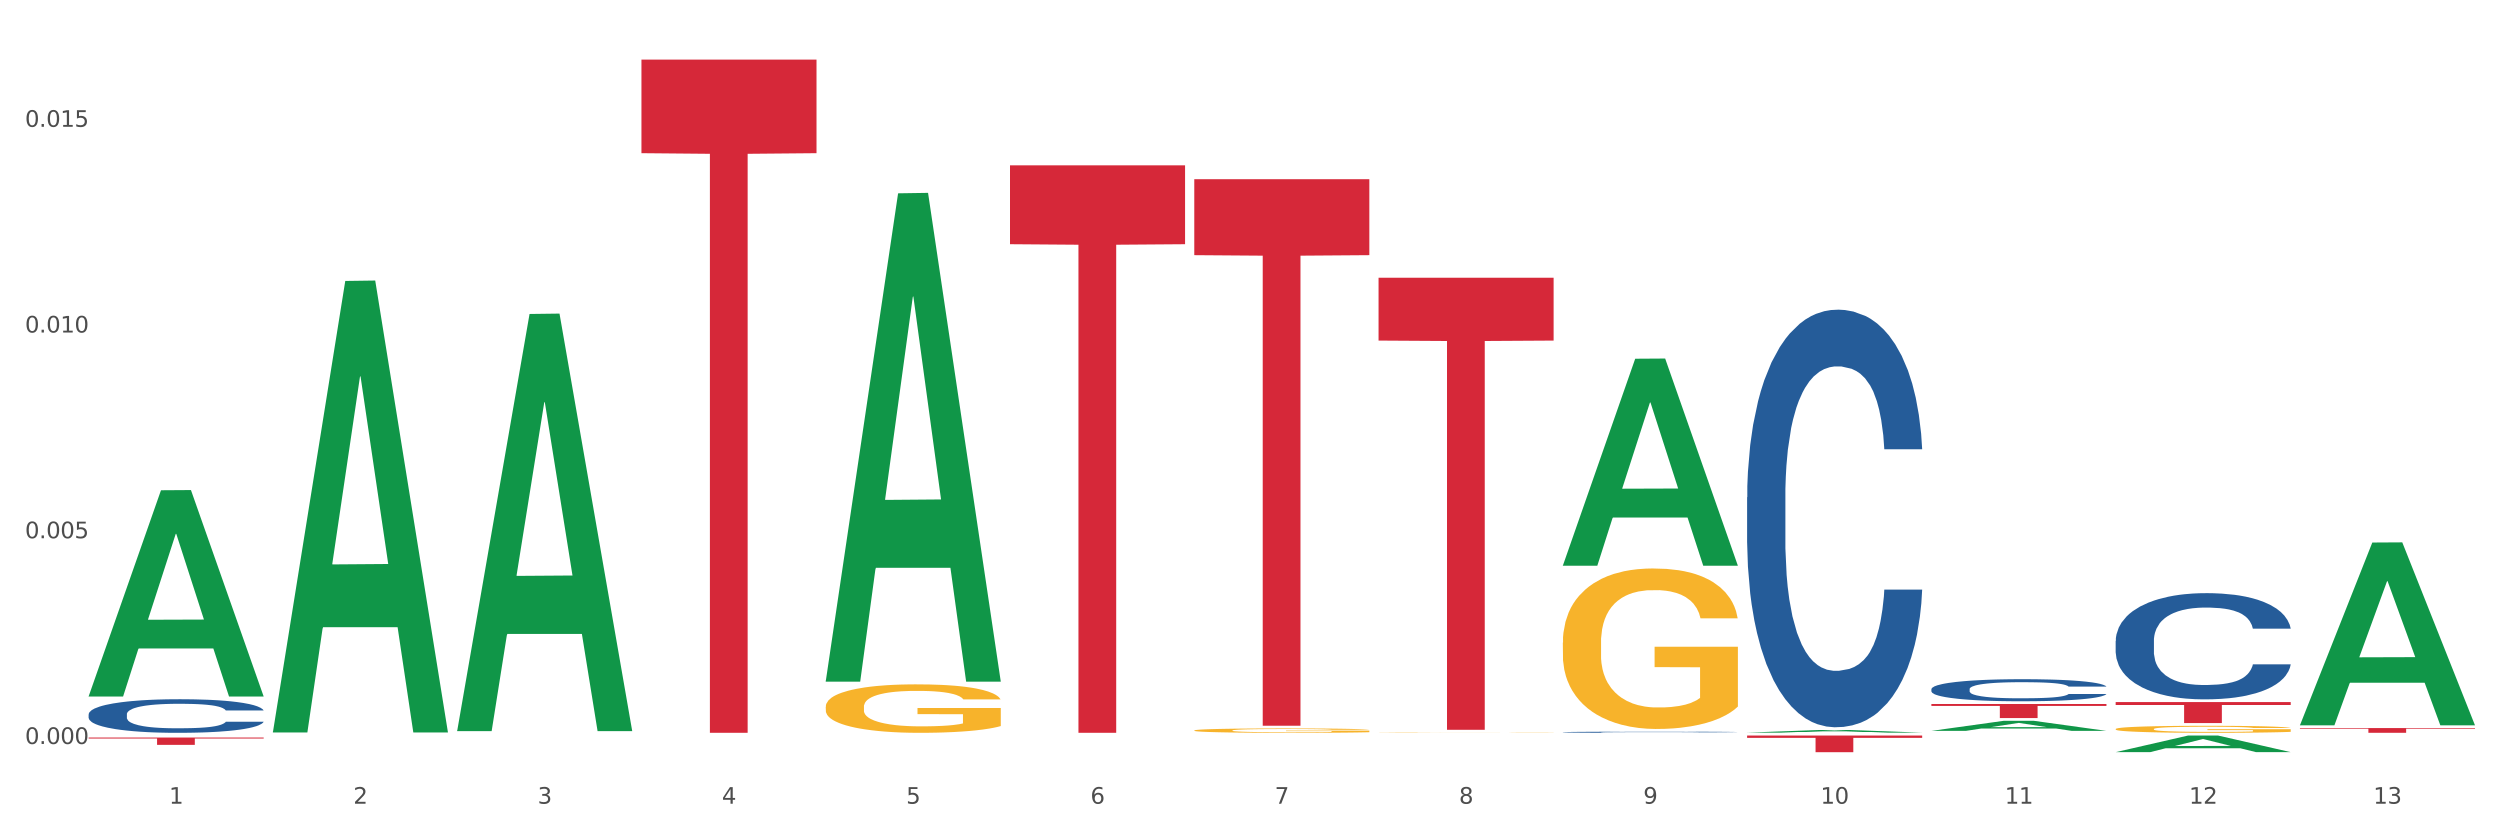 <?xml version="1.0" encoding="utf-8" standalone="no"?>
<!DOCTYPE svg PUBLIC "-//W3C//DTD SVG 1.1//EN"
  "http://www.w3.org/Graphics/SVG/1.1/DTD/svg11.dtd">
<svg xmlns:xlink="http://www.w3.org/1999/xlink" width="1080pt" height="360pt" viewBox="0 0 1080 360" xmlns="http://www.w3.org/2000/svg" version="1.1">
 <rect x="0" y="0" width="1080" height="360" fill="#333333" stroke="none"/>
 <defs>
  <style type="text/css">*{stroke-linejoin: round; stroke-linecap: butt}</style>
 </defs>
 <g id="figure_1">
  <g id="patch_1">
   <path d="M 0 360 
L 1080 360 
L 1080 0 
L 0 0 
z
" style="fill: #ffffff; stroke: #ffffff; stroke-linejoin: miter"/>
  </g>
  <g id="axes_1">
   <g id="matplotlib.axis_1">
    <g id="xtick_1">
     <g id="text_1">
      <!-- 1 -->
      <g style="fill: #4d4d4d" transform="translate(73.043 347.204) scale(0.096 -0.096)">
       <defs>
        <path id="DejaVuSans-31" d="M 794 531 
L 1825 531 
L 1825 4091 
L 703 3866 
L 703 4441 
L 1819 4666 
L 2450 4666 
L 2450 531 
L 3481 531 
L 3481 0 
L 794 0 
L 794 531 
z
" transform="scale(0.016)"/>
       </defs>
       <use xlink:href="#DejaVuSans-31"/>
      </g>
     </g>
    </g>
    <g id="xtick_2">
     <g id="text_2">
      <!-- 2 -->
      <g style="fill: #4d4d4d" transform="translate(152.65 347.204) scale(0.096 -0.096)">
       <defs>
        <path id="DejaVuSans-32" d="M 1228 531 
L 3431 531 
L 3431 0 
L 469 0 
L 469 531 
Q 828 903 1448 1529 
Q 2069 2156 2228 2338 
Q 2531 2678 2651 2914 
Q 2772 3150 2772 3378 
Q 2772 3750 2511 3984 
Q 2250 4219 1831 4219 
Q 1534 4219 1204 4116 
Q 875 4013 500 3803 
L 500 4441 
Q 881 4594 1212 4672 
Q 1544 4750 1819 4750 
Q 2544 4750 2975 4387 
Q 3406 4025 3406 3419 
Q 3406 3131 3298 2873 
Q 3191 2616 2906 2266 
Q 2828 2175 2409 1742 
Q 1991 1309 1228 531 
z
" transform="scale(0.016)"/>
       </defs>
       <use xlink:href="#DejaVuSans-32"/>
      </g>
     </g>
    </g>
    <g id="xtick_3">
     <g id="text_3">
      <!-- 3 -->
      <g style="fill: #4d4d4d" transform="translate(232.258 347.204) scale(0.096 -0.096)">
       <defs>
        <path id="DejaVuSans-33" d="M 2597 2516 
Q 3050 2419 3304 2112 
Q 3559 1806 3559 1356 
Q 3559 666 3084 287 
Q 2609 -91 1734 -91 
Q 1441 -91 1130 -33 
Q 819 25 488 141 
L 488 750 
Q 750 597 1062 519 
Q 1375 441 1716 441 
Q 2309 441 2620 675 
Q 2931 909 2931 1356 
Q 2931 1769 2642 2001 
Q 2353 2234 1838 2234 
L 1294 2234 
L 1294 2753 
L 1863 2753 
Q 2328 2753 2575 2939 
Q 2822 3125 2822 3475 
Q 2822 3834 2567 4026 
Q 2313 4219 1838 4219 
Q 1578 4219 1281 4162 
Q 984 4106 628 3988 
L 628 4550 
Q 988 4650 1302 4700 
Q 1616 4750 1894 4750 
Q 2613 4750 3031 4423 
Q 3450 4097 3450 3541 
Q 3450 3153 3228 2886 
Q 3006 2619 2597 2516 
z
" transform="scale(0.016)"/>
       </defs>
       <use xlink:href="#DejaVuSans-33"/>
      </g>
     </g>
    </g>
    <g id="xtick_4">
     <g id="text_4">
      <!-- 4 -->
      <g style="fill: #4d4d4d" transform="translate(311.865 347.204) scale(0.096 -0.096)">
       <defs>
        <path id="DejaVuSans-34" d="M 2419 4116 
L 825 1625 
L 2419 1625 
L 2419 4116 
z
M 2253 4666 
L 3047 4666 
L 3047 1625 
L 3713 1625 
L 3713 1100 
L 3047 1100 
L 3047 0 
L 2419 0 
L 2419 1100 
L 313 1100 
L 313 1709 
L 2253 4666 
z
" transform="scale(0.016)"/>
       </defs>
       <use xlink:href="#DejaVuSans-34"/>
      </g>
     </g>
    </g>
    <g id="xtick_5">
     <g id="text_5">
      <!-- 5 -->
      <g style="fill: #4d4d4d" transform="translate(391.473 347.204) scale(0.096 -0.096)">
       <defs>
        <path id="DejaVuSans-35" d="M 691 4666 
L 3169 4666 
L 3169 4134 
L 1269 4134 
L 1269 2991 
Q 1406 3038 1543 3061 
Q 1681 3084 1819 3084 
Q 2600 3084 3056 2656 
Q 3513 2228 3513 1497 
Q 3513 744 3044 326 
Q 2575 -91 1722 -91 
Q 1428 -91 1123 -41 
Q 819 9 494 109 
L 494 744 
Q 775 591 1075 516 
Q 1375 441 1709 441 
Q 2250 441 2565 725 
Q 2881 1009 2881 1497 
Q 2881 1984 2565 2268 
Q 2250 2553 1709 2553 
Q 1456 2553 1204 2497 
Q 953 2441 691 2322 
L 691 4666 
z
" transform="scale(0.016)"/>
       </defs>
       <use xlink:href="#DejaVuSans-35"/>
      </g>
     </g>
    </g>
    <g id="xtick_6">
     <g id="text_6">
      <!-- 6 -->
      <g style="fill: #4d4d4d" transform="translate(471.08 347.204) scale(0.096 -0.096)">
       <defs>
        <path id="DejaVuSans-36" d="M 2113 2584 
Q 1688 2584 1439 2293 
Q 1191 2003 1191 1497 
Q 1191 994 1439 701 
Q 1688 409 2113 409 
Q 2538 409 2786 701 
Q 3034 994 3034 1497 
Q 3034 2003 2786 2293 
Q 2538 2584 2113 2584 
z
M 3366 4563 
L 3366 3988 
Q 3128 4100 2886 4159 
Q 2644 4219 2406 4219 
Q 1781 4219 1451 3797 
Q 1122 3375 1075 2522 
Q 1259 2794 1537 2939 
Q 1816 3084 2150 3084 
Q 2853 3084 3261 2657 
Q 3669 2231 3669 1497 
Q 3669 778 3244 343 
Q 2819 -91 2113 -91 
Q 1303 -91 875 529 
Q 447 1150 447 2328 
Q 447 3434 972 4092 
Q 1497 4750 2381 4750 
Q 2619 4750 2861 4703 
Q 3103 4656 3366 4563 
z
" transform="scale(0.016)"/>
       </defs>
       <use xlink:href="#DejaVuSans-36"/>
      </g>
     </g>
    </g>
    <g id="xtick_7">
     <g id="text_7">
      <!-- 7 -->
      <g style="fill: #4d4d4d" transform="translate(550.688 347.204) scale(0.096 -0.096)">
       <defs>
        <path id="DejaVuSans-37" d="M 525 4666 
L 3525 4666 
L 3525 4397 
L 1831 0 
L 1172 0 
L 2766 4134 
L 525 4134 
L 525 4666 
z
" transform="scale(0.016)"/>
       </defs>
       <use xlink:href="#DejaVuSans-37"/>
      </g>
     </g>
    </g>
    <g id="xtick_8">
     <g id="text_8">
      <!-- 8 -->
      <g style="fill: #4d4d4d" transform="translate(630.295 347.204) scale(0.096 -0.096)">
       <defs>
        <path id="DejaVuSans-38" d="M 2034 2216 
Q 1584 2216 1326 1975 
Q 1069 1734 1069 1313 
Q 1069 891 1326 650 
Q 1584 409 2034 409 
Q 2484 409 2743 651 
Q 3003 894 3003 1313 
Q 3003 1734 2745 1975 
Q 2488 2216 2034 2216 
z
M 1403 2484 
Q 997 2584 770 2862 
Q 544 3141 544 3541 
Q 544 4100 942 4425 
Q 1341 4750 2034 4750 
Q 2731 4750 3128 4425 
Q 3525 4100 3525 3541 
Q 3525 3141 3298 2862 
Q 3072 2584 2669 2484 
Q 3125 2378 3379 2068 
Q 3634 1759 3634 1313 
Q 3634 634 3220 271 
Q 2806 -91 2034 -91 
Q 1263 -91 848 271 
Q 434 634 434 1313 
Q 434 1759 690 2068 
Q 947 2378 1403 2484 
z
M 1172 3481 
Q 1172 3119 1398 2916 
Q 1625 2713 2034 2713 
Q 2441 2713 2670 2916 
Q 2900 3119 2900 3481 
Q 2900 3844 2670 4047 
Q 2441 4250 2034 4250 
Q 1625 4250 1398 4047 
Q 1172 3844 1172 3481 
z
" transform="scale(0.016)"/>
       </defs>
       <use xlink:href="#DejaVuSans-38"/>
      </g>
     </g>
    </g>
    <g id="xtick_9">
     <g id="text_9">
      <!-- 9 -->
      <g style="fill: #4d4d4d" transform="translate(709.902 347.204) scale(0.096 -0.096)">
       <defs>
        <path id="DejaVuSans-39" d="M 703 97 
L 703 672 
Q 941 559 1184 500 
Q 1428 441 1663 441 
Q 2288 441 2617 861 
Q 2947 1281 2994 2138 
Q 2813 1869 2534 1725 
Q 2256 1581 1919 1581 
Q 1219 1581 811 2004 
Q 403 2428 403 3163 
Q 403 3881 828 4315 
Q 1253 4750 1959 4750 
Q 2769 4750 3195 4129 
Q 3622 3509 3622 2328 
Q 3622 1225 3098 567 
Q 2575 -91 1691 -91 
Q 1453 -91 1209 -44 
Q 966 3 703 97 
z
M 1959 2075 
Q 2384 2075 2632 2365 
Q 2881 2656 2881 3163 
Q 2881 3666 2632 3958 
Q 2384 4250 1959 4250 
Q 1534 4250 1286 3958 
Q 1038 3666 1038 3163 
Q 1038 2656 1286 2365 
Q 1534 2075 1959 2075 
z
" transform="scale(0.016)"/>
       </defs>
       <use xlink:href="#DejaVuSans-39"/>
      </g>
     </g>
    </g>
    <g id="xtick_10">
     <g id="text_10">
      <!-- 10 -->
      <g style="fill: #4d4d4d" transform="translate(786.456 347.204) scale(0.096 -0.096)">
       <defs>
        <path id="DejaVuSans-30" d="M 2034 4250 
Q 1547 4250 1301 3770 
Q 1056 3291 1056 2328 
Q 1056 1369 1301 889 
Q 1547 409 2034 409 
Q 2525 409 2770 889 
Q 3016 1369 3016 2328 
Q 3016 3291 2770 3770 
Q 2525 4250 2034 4250 
z
M 2034 4750 
Q 2819 4750 3233 4129 
Q 3647 3509 3647 2328 
Q 3647 1150 3233 529 
Q 2819 -91 2034 -91 
Q 1250 -91 836 529 
Q 422 1150 422 2328 
Q 422 3509 836 4129 
Q 1250 4750 2034 4750 
z
" transform="scale(0.016)"/>
       </defs>
       <use xlink:href="#DejaVuSans-31"/>
       <use xlink:href="#DejaVuSans-30" transform="translate(63.623 0)"/>
      </g>
     </g>
    </g>
    <g id="xtick_11">
     <g id="text_11">
      <!-- 11 -->
      <g style="fill: #4d4d4d" transform="translate(866.063 347.204) scale(0.096 -0.096)">
       <use xlink:href="#DejaVuSans-31"/>
       <use xlink:href="#DejaVuSans-31" transform="translate(63.623 0)"/>
      </g>
     </g>
    </g>
    <g id="xtick_12">
     <g id="text_12">
      <!-- 12 -->
      <g style="fill: #4d4d4d" transform="translate(945.671 347.204) scale(0.096 -0.096)">
       <use xlink:href="#DejaVuSans-31"/>
       <use xlink:href="#DejaVuSans-32" transform="translate(63.623 0)"/>
      </g>
     </g>
    </g>
    <g id="xtick_13">
     <g id="text_13">
      <!-- 13 -->
      <g style="fill: #4d4d4d" transform="translate(1025.278 347.204) scale(0.096 -0.096)">
       <use xlink:href="#DejaVuSans-31"/>
       <use xlink:href="#DejaVuSans-33" transform="translate(63.623 0)"/>
      </g>
     </g>
    </g>
    <g id="xtick_14"/>
    <g id="xtick_15"/>
    <g id="xtick_16"/>
    <g id="xtick_17"/>
    <g id="xtick_18"/>
    <g id="xtick_19"/>
    <g id="xtick_20"/>
    <g id="xtick_21"/>
    <g id="xtick_22"/>
    <g id="xtick_23"/>
    <g id="xtick_24"/>
    <g id="xtick_25"/>
   </g>
   <g id="matplotlib.axis_2">
    <g id="ytick_1">
     <g id="text_14">
      <!-- 0.000 -->
      <g style="fill: #4d4d4d" transform="translate(10.8 321.396) scale(0.096 -0.096)">
       <defs>
        <path id="DejaVuSans-2e" d="M 684 794 
L 1344 794 
L 1344 0 
L 684 0 
L 684 794 
z
" transform="scale(0.016)"/>
       </defs>
       <use xlink:href="#DejaVuSans-30"/>
       <use xlink:href="#DejaVuSans-2e" transform="translate(63.623 0)"/>
       <use xlink:href="#DejaVuSans-30" transform="translate(95.41 0)"/>
       <use xlink:href="#DejaVuSans-30" transform="translate(159.033 0)"/>
       <use xlink:href="#DejaVuSans-30" transform="translate(222.656 0)"/>
      </g>
     </g>
    </g>
    <g id="ytick_2">
     <g id="text_15">
      <!-- 0.005 -->
      <g style="fill: #4d4d4d" transform="translate(10.8 232.525) scale(0.096 -0.096)">
       <use xlink:href="#DejaVuSans-30"/>
       <use xlink:href="#DejaVuSans-2e" transform="translate(63.623 0)"/>
       <use xlink:href="#DejaVuSans-30" transform="translate(95.41 0)"/>
       <use xlink:href="#DejaVuSans-30" transform="translate(159.033 0)"/>
       <use xlink:href="#DejaVuSans-35" transform="translate(222.656 0)"/>
      </g>
     </g>
    </g>
    <g id="ytick_3">
     <g id="text_16">
      <!-- 0.010 -->
      <g style="fill: #4d4d4d" transform="translate(10.8 143.654) scale(0.096 -0.096)">
       <use xlink:href="#DejaVuSans-30"/>
       <use xlink:href="#DejaVuSans-2e" transform="translate(63.623 0)"/>
       <use xlink:href="#DejaVuSans-30" transform="translate(95.41 0)"/>
       <use xlink:href="#DejaVuSans-31" transform="translate(159.033 0)"/>
       <use xlink:href="#DejaVuSans-30" transform="translate(222.656 0)"/>
      </g>
     </g>
    </g>
    <g id="ytick_4">
     <g id="text_17">
      <!-- 0.015 -->
      <g style="fill: #4d4d4d" transform="translate(10.8 54.783) scale(0.096 -0.096)">
       <use xlink:href="#DejaVuSans-30"/>
       <use xlink:href="#DejaVuSans-2e" transform="translate(63.623 0)"/>
       <use xlink:href="#DejaVuSans-30" transform="translate(95.41 0)"/>
       <use xlink:href="#DejaVuSans-31" transform="translate(159.033 0)"/>
       <use xlink:href="#DejaVuSans-35" transform="translate(222.656 0)"/>
      </g>
     </g>
    </g>
    <g id="ytick_5"/>
    <g id="ytick_6"/>
    <g id="ytick_7"/>
   </g>
   <g id="PolyCollection_1">
    <path d="M 38.283 300.73 
L 38.361 300.646 
L 69.547 211.789 
L 82.49 211.705 
L 113.91 300.898 
L 98.941 300.898 
L 92.158 280.128 
L 59.958 280.128 
L 59.724 280.463 
L 53.175 300.898 
L 38.283 300.898 
L 38.283 300.73 
L 64.012 267.733 
L 88.103 267.649 
L 76.175 230.716 
L 76.019 230.548 
L 75.863 230.8 
L 63.934 267.649 
L 64.012 267.733 
L 38.283 300.73 
z
" clip-path="url(#p4b25363e48)" style="fill: #109648"/>
    <path d="M 675.143 277.619 
L 675.232 277.556 
L 675.232 275.276 
L 675.411 273.313 
L 676.304 268.564 
L 677.643 264.638 
L 678.625 262.548 
L 679.607 260.838 
L 680.768 259.128 
L 682.197 257.355 
L 684.786 254.759 
L 686.393 253.429 
L 688.358 252.036 
L 691.929 250.01 
L 694.518 248.87 
L 697.197 247.92 
L 701.572 246.78 
L 704.429 246.274 
L 707.465 245.894 
L 711.126 245.64 
L 713.894 245.577 
L 719.966 245.767 
L 725.144 246.337 
L 727.644 246.78 
L 730.859 247.54 
L 732.555 248.047 
L 735.323 249.06 
L 738.18 250.39 
L 740.145 251.529 
L 743.091 253.683 
L 745.323 255.836 
L 747.377 258.495 
L 748.449 260.332 
L 749.252 262.041 
L 749.966 264.004 
L 750.681 267.107 
L 734.609 267.107 
L 733.984 264.891 
L 733.002 262.801 
L 731.573 260.775 
L 730.323 259.508 
L 728.18 257.925 
L 726.216 256.912 
L 724.162 256.152 
L 721.662 255.519 
L 719.698 255.202 
L 716.93 254.949 
L 711.483 255.012 
L 707.822 255.519 
L 705.322 256.152 
L 703.715 256.722 
L 702.287 257.355 
L 700.679 258.242 
L 698.804 259.572 
L 697.465 260.775 
L 696.126 262.295 
L 695.054 263.814 
L 694.072 265.588 
L 693.268 267.487 
L 692.643 269.45 
L 692.108 271.857 
L 691.661 275.846 
L 691.661 284.522 
L 691.84 286.485 
L 692.286 289.081 
L 692.822 291.044 
L 693.715 293.387 
L 694.518 294.97 
L 696.036 297.25 
L 697.733 299.15 
L 699.072 300.353 
L 700.411 301.366 
L 702.733 302.759 
L 705.322 303.899 
L 707.555 304.596 
L 710.59 305.229 
L 712.644 305.482 
L 714.43 305.609 
L 718.805 305.609 
L 721.93 305.419 
L 725.412 304.976 
L 728.091 304.406 
L 730.323 303.709 
L 732.823 302.569 
L 734.43 301.493 
L 734.43 288.258 
L 714.787 288.194 
L 714.787 279.392 
L 750.77 279.392 
L 750.77 305.229 
L 749.252 306.559 
L 747.556 307.762 
L 745.77 308.838 
L 743.091 310.168 
L 739.877 311.435 
L 737.02 312.321 
L 733.984 313.081 
L 730.412 313.778 
L 725.769 314.411 
L 722.912 314.664 
L 719.341 314.854 
L 715.144 314.918 
L 711.483 314.791 
L 707.912 314.474 
L 704.162 313.904 
L 700.501 313.081 
L 697.733 312.258 
L 694.965 311.245 
L 692.018 309.915 
L 689.697 308.648 
L 687.911 307.509 
L 685.947 306.052 
L 683.804 304.152 
L 682.197 302.443 
L 680.768 300.669 
L 679.25 298.39 
L 678.179 296.427 
L 677.107 293.957 
L 676.482 292.121 
L 675.768 289.271 
L 675.232 285.282 
L 675.143 277.619 
z
" clip-path="url(#p4b25363e48)" style="fill: #f7b32b"/>
    <path d="M 913.965 314.948 
L 914.055 314.945 
L 914.055 314.845 
L 914.233 314.759 
L 915.126 314.551 
L 916.465 314.379 
L 917.448 314.288 
L 918.43 314.213 
L 919.591 314.138 
L 921.019 314.06 
L 923.609 313.947 
L 925.216 313.888 
L 927.18 313.827 
L 930.752 313.739 
L 933.341 313.689 
L 936.02 313.647 
L 940.395 313.597 
L 943.252 313.575 
L 946.288 313.558 
L 949.949 313.547 
L 952.716 313.544 
L 958.788 313.553 
L 963.967 313.578 
L 966.467 313.597 
L 969.681 313.63 
L 971.378 313.653 
L 974.146 313.697 
L 977.003 313.755 
L 978.967 313.805 
L 981.914 313.899 
L 984.146 313.994 
L 986.2 314.11 
L 987.271 314.191 
L 988.075 314.265 
L 988.789 314.351 
L 989.503 314.487 
L 973.431 314.487 
L 972.806 314.39 
L 971.824 314.299 
L 970.396 314.21 
L 969.146 314.155 
L 967.003 314.085 
L 965.038 314.041 
L 962.985 314.008 
L 960.485 313.98 
L 958.52 313.966 
L 955.752 313.955 
L 950.306 313.958 
L 946.645 313.98 
L 944.145 314.008 
L 942.538 314.033 
L 941.109 314.06 
L 939.502 314.099 
L 937.627 314.157 
L 936.287 314.21 
L 934.948 314.277 
L 933.877 314.343 
L 932.894 314.421 
L 932.091 314.504 
L 931.466 314.59 
L 930.93 314.695 
L 930.484 314.87 
L 930.484 315.25 
L 930.662 315.336 
L 931.109 315.45 
L 931.644 315.536 
L 932.537 315.638 
L 933.341 315.707 
L 934.859 315.807 
L 936.555 315.89 
L 937.895 315.943 
L 939.234 315.988 
L 941.555 316.049 
L 944.145 316.098 
L 946.377 316.129 
L 949.413 316.157 
L 951.466 316.168 
L 953.252 316.173 
L 957.627 316.173 
L 960.752 316.165 
L 964.235 316.146 
L 966.913 316.121 
L 969.146 316.09 
L 971.646 316.04 
L 973.253 315.993 
L 973.253 315.414 
L 953.609 315.411 
L 953.609 315.025 
L 989.593 315.025 
L 989.593 316.157 
L 988.075 316.215 
L 986.378 316.268 
L 984.592 316.315 
L 981.914 316.373 
L 978.699 316.428 
L 975.842 316.467 
L 972.806 316.501 
L 969.235 316.531 
L 964.592 316.559 
L 961.735 316.57 
L 958.163 316.578 
L 953.967 316.581 
L 950.306 316.575 
L 946.734 316.562 
L 942.984 316.537 
L 939.323 316.501 
L 936.555 316.465 
L 933.787 316.42 
L 930.841 316.362 
L 928.519 316.306 
L 926.734 316.257 
L 924.769 316.193 
L 922.626 316.11 
L 921.019 316.035 
L 919.591 315.957 
L 918.073 315.857 
L 917.001 315.771 
L 915.93 315.663 
L 915.305 315.583 
L 914.59 315.458 
L 914.055 315.283 
L 913.965 314.948 
z
" clip-path="url(#p4b25363e48)" style="fill: #f7b32b"/>
    <path d="M 675.143 316.308 
L 675.232 316.308 
L 675.232 316.295 
L 675.5 316.278 
L 676.484 316.246 
L 677.735 316.222 
L 679.881 316.194 
L 681.043 316.182 
L 682.563 316.169 
L 685.691 316.148 
L 689.267 316.13 
L 691.77 316.12 
L 693.647 316.114 
L 697.849 316.102 
L 700.263 316.097 
L 702.766 316.093 
L 704.911 316.09 
L 708.487 316.087 
L 711.347 316.086 
L 714.655 316.085 
L 717.426 316.086 
L 721.091 316.088 
L 726.455 316.093 
L 728.511 316.096 
L 731.282 316.102 
L 734.143 316.109 
L 736.467 316.116 
L 739.149 316.127 
L 741.92 316.14 
L 744.602 316.157 
L 746.479 316.173 
L 747.999 316.19 
L 749.34 316.21 
L 750.323 316.233 
L 750.77 316.251 
L 734.411 316.251 
L 733.964 316.234 
L 733.07 316.216 
L 732.176 316.204 
L 731.193 316.194 
L 729.673 316.183 
L 728.332 316.176 
L 726.097 316.167 
L 724.041 316.162 
L 722.343 316.158 
L 720.287 316.156 
L 715.906 316.153 
L 712.778 316.153 
L 710.811 316.154 
L 708.397 316.156 
L 706.341 316.159 
L 703.928 316.165 
L 702.05 316.171 
L 700.173 316.178 
L 699.1 316.184 
L 697.491 316.194 
L 696.419 316.202 
L 694.988 316.216 
L 694.184 316.226 
L 692.753 316.252 
L 692.128 316.271 
L 691.86 316.284 
L 691.681 316.298 
L 691.681 316.369 
L 692.217 316.4 
L 692.664 316.414 
L 693.379 316.429 
L 694.72 316.449 
L 696.687 316.469 
L 698.743 316.483 
L 700.441 316.491 
L 702.05 316.498 
L 703.66 316.503 
L 705.626 316.507 
L 707.235 316.51 
L 709.649 316.513 
L 712.51 316.514 
L 714.744 316.514 
L 719.303 316.512 
L 721.359 316.509 
L 723.326 316.506 
L 725.472 316.501 
L 727.17 316.496 
L 728.153 316.492 
L 729.763 316.483 
L 731.014 316.474 
L 732.087 316.464 
L 732.802 316.455 
L 733.606 316.441 
L 734.232 316.426 
L 734.411 316.418 
L 750.77 316.418 
L 750.412 316.434 
L 749.787 316.45 
L 748.535 316.471 
L 747.552 316.483 
L 746.032 316.498 
L 744.423 316.511 
L 742.188 316.525 
L 740.132 316.535 
L 737.987 316.544 
L 735.662 316.552 
L 731.461 316.564 
L 729.941 316.567 
L 726.723 316.572 
L 724.22 316.576 
L 720.555 316.579 
L 716.8 316.581 
L 712.867 316.581 
L 709.381 316.58 
L 705.537 316.577 
L 703.123 316.575 
L 700.441 316.571 
L 697.313 316.564 
L 694.363 316.557 
L 691.591 316.547 
L 688.999 316.537 
L 686.585 316.525 
L 683.457 316.506 
L 681.132 316.487 
L 679.434 316.469 
L 678.272 316.454 
L 677.11 316.435 
L 676.484 316.422 
L 675.5 316.39 
L 675.143 316.361 
L 675.143 316.308 
z
" clip-path="url(#p4b25363e48)" style="fill: #255c99"/>
    <path d="M 356.713 305.318 
L 356.802 305.299 
L 356.802 304.611 
L 356.981 304.018 
L 357.874 302.584 
L 359.213 301.398 
L 360.195 300.767 
L 361.177 300.251 
L 362.338 299.734 
L 363.767 299.199 
L 366.356 298.415 
L 367.963 298.013 
L 369.928 297.593 
L 373.499 296.981 
L 376.089 296.637 
L 378.767 296.35 
L 383.142 296.006 
L 385.999 295.853 
L 389.035 295.738 
L 392.696 295.661 
L 395.464 295.642 
L 401.536 295.7 
L 406.714 295.872 
L 409.214 296.006 
L 412.429 296.235 
L 414.125 296.388 
L 416.893 296.694 
L 419.75 297.096 
L 421.715 297.44 
L 424.661 298.09 
L 426.893 298.74 
L 428.947 299.543 
L 430.019 300.098 
L 430.822 300.614 
L 431.536 301.207 
L 432.251 302.144 
L 416.179 302.144 
L 415.554 301.475 
L 414.572 300.844 
L 413.143 300.232 
L 411.893 299.849 
L 409.75 299.371 
L 407.786 299.065 
L 405.732 298.836 
L 403.232 298.644 
L 401.268 298.549 
L 398.5 298.472 
L 393.053 298.492 
L 389.392 298.644 
L 386.892 298.836 
L 385.285 299.008 
L 383.857 299.199 
L 382.249 299.467 
L 380.374 299.868 
L 379.035 300.232 
L 377.696 300.691 
L 376.624 301.149 
L 375.642 301.685 
L 374.838 302.259 
L 374.213 302.851 
L 373.678 303.578 
L 373.231 304.783 
L 373.231 307.402 
L 373.41 307.995 
L 373.856 308.779 
L 374.392 309.372 
L 375.285 310.079 
L 376.089 310.558 
L 377.606 311.246 
L 379.303 311.82 
L 380.642 312.183 
L 381.982 312.489 
L 384.303 312.91 
L 386.892 313.254 
L 389.125 313.464 
L 392.16 313.655 
L 394.214 313.732 
L 396 313.77 
L 400.375 313.77 
L 403.5 313.713 
L 406.982 313.579 
L 409.661 313.407 
L 411.893 313.196 
L 414.393 312.852 
L 416 312.527 
L 416 308.531 
L 396.357 308.511 
L 396.357 305.854 
L 432.34 305.854 
L 432.34 313.655 
L 430.822 314.057 
L 429.126 314.42 
L 427.34 314.745 
L 424.661 315.147 
L 421.447 315.529 
L 418.59 315.797 
L 415.554 316.026 
L 411.982 316.237 
L 407.339 316.428 
L 404.482 316.504 
L 400.911 316.562 
L 396.714 316.581 
L 393.053 316.543 
L 389.482 316.447 
L 385.732 316.275 
L 382.071 316.026 
L 379.303 315.778 
L 376.535 315.472 
L 373.588 315.07 
L 371.267 314.688 
L 369.481 314.344 
L 367.517 313.904 
L 365.374 313.33 
L 363.767 312.814 
L 362.338 312.279 
L 360.82 311.59 
L 359.749 310.997 
L 358.677 310.252 
L 358.052 309.697 
L 357.338 308.837 
L 356.802 307.632 
L 356.713 305.318 
z
" clip-path="url(#p4b25363e48)" style="fill: #f7b32b"/>
    <path d="M 993.573 314.52 
L 1069.2 314.52 
L 1069.2 314.806 
L 1039.451 314.808 
L 1039.451 316.581 
L 1023.143 316.581 
L 1023.143 314.808 
L 993.573 314.806 
L 993.573 314.522 
L 993.573 314.52 
z
" clip-path="url(#p4b25363e48)" style="fill: #d62839"/>
    <path d="M 913.965 303.295 
L 989.593 303.295 
L 989.593 304.557 
L 959.843 304.565 
L 959.843 312.377 
L 943.535 312.377 
L 943.535 304.565 
L 913.965 304.557 
L 913.965 303.303 
L 913.965 303.295 
z
" clip-path="url(#p4b25363e48)" style="fill: #d62839"/>
    <path d="M 834.358 304.117 
L 909.985 304.117 
L 909.985 304.965 
L 880.236 304.97 
L 880.236 310.216 
L 863.928 310.216 
L 863.928 304.97 
L 834.358 304.965 
L 834.358 304.123 
L 834.358 304.117 
z
" clip-path="url(#p4b25363e48)" style="fill: #d62839"/>
    <path d="M 595.535 316.504 
L 595.625 316.504 
L 595.625 316.499 
L 595.803 316.495 
L 596.696 316.485 
L 598.036 316.477 
L 599.018 316.473 
L 600 316.469 
L 601.161 316.466 
L 602.589 316.462 
L 605.179 316.457 
L 606.786 316.454 
L 608.75 316.451 
L 612.322 316.447 
L 614.911 316.445 
L 617.59 316.443 
L 621.965 316.44 
L 624.822 316.439 
L 627.858 316.438 
L 631.519 316.438 
L 634.287 316.438 
L 640.358 316.438 
L 645.537 316.439 
L 648.037 316.44 
L 651.251 316.442 
L 652.948 316.443 
L 655.716 316.445 
L 658.573 316.448 
L 660.537 316.45 
L 663.484 316.455 
L 665.716 316.459 
L 667.77 316.464 
L 668.841 316.468 
L 669.645 316.472 
L 670.359 316.476 
L 671.073 316.482 
L 655.001 316.482 
L 654.376 316.478 
L 653.394 316.473 
L 651.966 316.469 
L 650.716 316.467 
L 648.573 316.463 
L 646.608 316.461 
L 644.555 316.46 
L 642.055 316.458 
L 640.09 316.458 
L 637.322 316.457 
L 631.876 316.457 
L 628.215 316.458 
L 625.715 316.46 
L 624.108 316.461 
L 622.679 316.462 
L 621.072 316.464 
L 619.197 316.467 
L 617.857 316.469 
L 616.518 316.472 
L 615.447 316.475 
L 614.465 316.479 
L 613.661 316.483 
L 613.036 316.487 
L 612.5 316.492 
L 612.054 316.5 
L 612.054 316.518 
L 612.232 316.522 
L 612.679 316.528 
L 613.214 316.532 
L 614.107 316.537 
L 614.911 316.54 
L 616.429 316.545 
L 618.125 316.548 
L 619.465 316.551 
L 620.804 316.553 
L 623.125 316.556 
L 625.715 316.558 
L 627.947 316.56 
L 630.983 316.561 
L 633.036 316.562 
L 634.822 316.562 
L 639.197 316.562 
L 642.322 316.561 
L 645.805 316.56 
L 648.483 316.559 
L 650.716 316.558 
L 653.216 316.555 
L 654.823 316.553 
L 654.823 316.526 
L 635.179 316.526 
L 635.179 316.508 
L 671.163 316.508 
L 671.163 316.561 
L 669.645 316.564 
L 667.948 316.566 
L 666.162 316.568 
L 663.484 316.571 
L 660.269 316.574 
L 657.412 316.576 
L 654.376 316.577 
L 650.805 316.579 
L 646.162 316.58 
L 643.305 316.58 
L 639.733 316.581 
L 635.537 316.581 
L 631.876 316.581 
L 628.304 316.58 
L 624.554 316.579 
L 620.893 316.577 
L 618.125 316.575 
L 615.357 316.573 
L 612.411 316.571 
L 610.089 316.568 
L 608.304 316.566 
L 606.339 316.563 
L 604.196 316.559 
L 602.589 316.555 
L 601.161 316.552 
L 599.643 316.547 
L 598.571 316.543 
L 597.5 316.538 
L 596.875 316.534 
L 596.16 316.528 
L 595.625 316.52 
L 595.535 316.504 
z
" clip-path="url(#p4b25363e48)" style="fill: #f7b32b"/>
    <path d="M 754.75 317.749 
L 830.378 317.749 
L 830.378 318.75 
L 800.628 318.756 
L 800.628 324.95 
L 784.32 324.95 
L 784.32 318.756 
L 754.75 318.75 
L 754.75 317.756 
L 754.75 317.749 
z
" clip-path="url(#p4b25363e48)" style="fill: #d62839"/>
    <path d="M 515.928 77.419 
L 591.555 77.419 
L 591.555 110.228 
L 561.806 110.45 
L 561.806 313.513 
L 545.498 313.513 
L 545.498 110.45 
L 515.928 110.228 
L 515.928 77.641 
L 515.928 77.419 
z
" clip-path="url(#p4b25363e48)" style="fill: #d62839"/>
    <path d="M 436.32 71.427 
L 511.948 71.427 
L 511.948 105.495 
L 482.199 105.726 
L 482.199 316.581 
L 465.89 316.581 
L 465.89 105.726 
L 436.32 105.495 
L 436.32 71.657 
L 436.32 71.427 
z
" clip-path="url(#p4b25363e48)" style="fill: #d62839"/>
    <path d="M 277.105 25.759 
L 352.733 25.759 
L 352.733 66.174 
L 322.984 66.447 
L 322.984 316.581 
L 306.675 316.581 
L 306.675 66.447 
L 277.105 66.174 
L 277.105 26.033 
L 277.105 25.759 
z
" clip-path="url(#p4b25363e48)" style="fill: #d62839"/>
    <path d="M 38.283 318.602 
L 113.91 318.602 
L 113.91 319.044 
L 84.161 319.047 
L 84.161 321.784 
L 67.853 321.784 
L 67.853 319.047 
L 38.283 319.044 
L 38.283 318.605 
L 38.283 318.602 
z
" clip-path="url(#p4b25363e48)" style="fill: #d62839"/>
    <path d="M 913.965 276.857 
L 914.055 276.815 
L 914.055 275.642 
L 914.323 274.05 
L 915.306 271.116 
L 916.558 268.895 
L 918.703 266.297 
L 919.865 265.207 
L 921.385 263.992 
L 924.514 262.022 
L 928.09 260.346 
L 930.593 259.424 
L 932.47 258.838 
L 936.671 257.79 
L 939.085 257.329 
L 941.588 256.952 
L 943.734 256.7 
L 947.309 256.407 
L 950.17 256.281 
L 953.477 256.239 
L 956.249 256.281 
L 959.914 256.449 
L 965.277 256.952 
L 967.333 257.245 
L 970.105 257.748 
L 972.965 258.418 
L 975.29 259.089 
L 977.971 260.053 
L 980.743 261.31 
L 983.424 262.902 
L 985.302 264.369 
L 986.821 265.92 
L 988.162 267.806 
L 989.146 269.859 
L 989.593 271.577 
L 973.233 271.577 
L 972.786 270.027 
L 971.893 268.35 
L 970.999 267.219 
L 970.015 266.297 
L 968.496 265.249 
L 967.155 264.579 
L 964.92 263.783 
L 962.864 263.28 
L 961.165 262.986 
L 959.109 262.735 
L 954.729 262.483 
L 951.6 262.483 
L 949.634 262.567 
L 947.22 262.777 
L 945.164 263.07 
L 942.75 263.573 
L 940.873 264.118 
L 938.996 264.83 
L 937.923 265.333 
L 936.314 266.255 
L 935.241 267.009 
L 933.811 268.308 
L 933.006 269.23 
L 931.576 271.619 
L 930.95 273.379 
L 930.682 274.594 
L 930.503 275.935 
L 930.503 282.473 
L 931.04 285.406 
L 931.487 286.663 
L 932.202 288.088 
L 933.543 289.932 
L 935.509 291.734 
L 937.565 293.033 
L 939.264 293.829 
L 940.873 294.416 
L 942.482 294.877 
L 944.449 295.296 
L 946.058 295.548 
L 948.471 295.799 
L 951.332 295.925 
L 953.567 295.925 
L 958.126 295.715 
L 960.182 295.506 
L 962.149 295.212 
L 964.294 294.751 
L 965.993 294.249 
L 966.976 293.871 
L 968.585 293.075 
L 969.836 292.237 
L 970.909 291.273 
L 971.624 290.435 
L 972.429 289.178 
L 973.055 287.753 
L 973.233 286.999 
L 989.593 286.999 
L 989.235 288.507 
L 988.609 289.974 
L 987.358 291.944 
L 986.374 293.075 
L 984.855 294.458 
L 983.246 295.631 
L 981.011 296.931 
L 978.955 297.894 
L 976.809 298.733 
L 974.485 299.487 
L 970.283 300.534 
L 968.764 300.828 
L 965.546 301.331 
L 963.043 301.624 
L 959.377 301.917 
L 955.623 302.085 
L 951.69 302.127 
L 948.203 302.043 
L 944.359 301.792 
L 941.946 301.54 
L 939.264 301.163 
L 936.135 300.576 
L 933.185 299.864 
L 930.414 299.026 
L 927.821 298.062 
L 925.408 296.972 
L 922.279 295.17 
L 919.955 293.41 
L 918.256 291.776 
L 917.094 290.393 
L 915.932 288.633 
L 915.306 287.418 
L 914.323 284.484 
L 913.965 281.76 
L 913.965 276.857 
z
" clip-path="url(#p4b25363e48)" style="fill: #255c99"/>
    <path d="M 834.358 297.698 
L 834.447 297.69 
L 834.447 297.446 
L 834.715 297.115 
L 835.699 296.505 
L 836.95 296.044 
L 839.096 295.504 
L 840.258 295.278 
L 841.778 295.025 
L 844.906 294.616 
L 848.482 294.268 
L 850.985 294.076 
L 852.862 293.954 
L 857.064 293.736 
L 859.478 293.641 
L 861.981 293.562 
L 864.126 293.51 
L 867.702 293.449 
L 870.562 293.423 
L 873.87 293.414 
L 876.641 293.423 
L 880.306 293.458 
L 885.67 293.562 
L 887.726 293.623 
L 890.497 293.728 
L 893.358 293.867 
L 895.682 294.006 
L 898.364 294.207 
L 901.135 294.468 
L 903.817 294.799 
L 905.694 295.104 
L 907.214 295.426 
L 908.555 295.818 
L 909.538 296.244 
L 909.985 296.601 
L 893.626 296.601 
L 893.179 296.279 
L 892.285 295.931 
L 891.391 295.696 
L 890.408 295.504 
L 888.888 295.286 
L 887.547 295.147 
L 885.312 294.982 
L 883.256 294.877 
L 881.558 294.816 
L 879.502 294.764 
L 875.121 294.712 
L 871.993 294.712 
L 870.026 294.729 
L 867.612 294.773 
L 865.556 294.834 
L 863.143 294.938 
L 861.265 295.051 
L 859.388 295.199 
L 858.315 295.304 
L 856.706 295.495 
L 855.634 295.652 
L 854.203 295.922 
L 853.399 296.114 
L 851.968 296.61 
L 851.343 296.976 
L 851.075 297.228 
L 850.896 297.507 
L 850.896 298.865 
L 851.432 299.475 
L 851.879 299.736 
L 852.594 300.032 
L 853.935 300.415 
L 855.902 300.79 
L 857.958 301.06 
L 859.656 301.225 
L 861.265 301.347 
L 862.875 301.443 
L 864.841 301.53 
L 866.45 301.582 
L 868.864 301.634 
L 871.724 301.66 
L 873.959 301.66 
L 878.518 301.617 
L 880.574 301.573 
L 882.541 301.512 
L 884.687 301.417 
L 886.385 301.312 
L 887.368 301.234 
L 888.977 301.068 
L 890.229 300.894 
L 891.302 300.694 
L 892.017 300.52 
L 892.821 300.258 
L 893.447 299.962 
L 893.626 299.806 
L 909.985 299.806 
L 909.627 300.119 
L 909.002 300.424 
L 907.75 300.833 
L 906.767 301.068 
L 905.247 301.356 
L 903.638 301.599 
L 901.403 301.869 
L 899.347 302.07 
L 897.202 302.244 
L 894.877 302.4 
L 890.676 302.618 
L 889.156 302.679 
L 885.938 302.784 
L 883.435 302.845 
L 879.77 302.906 
L 876.015 302.94 
L 872.082 302.949 
L 868.596 302.932 
L 864.752 302.879 
L 862.338 302.827 
L 859.656 302.749 
L 856.528 302.627 
L 853.578 302.479 
L 850.806 302.305 
L 848.214 302.104 
L 845.8 301.878 
L 842.672 301.504 
L 840.347 301.138 
L 838.649 300.798 
L 837.487 300.511 
L 836.325 300.145 
L 835.699 299.893 
L 834.715 299.283 
L 834.358 298.717 
L 834.358 297.698 
z
" clip-path="url(#p4b25363e48)" style="fill: #255c99"/>
    <path d="M 754.75 214.834 
L 754.84 214.67 
L 754.84 210.056 
L 755.108 203.796 
L 756.091 192.263 
L 757.343 183.53 
L 759.488 173.315 
L 760.65 169.032 
L 762.17 164.254 
L 765.299 156.51 
L 768.875 149.92 
L 771.378 146.295 
L 773.255 143.989 
L 777.456 139.87 
L 779.87 138.057 
L 782.373 136.574 
L 784.519 135.586 
L 788.094 134.433 
L 790.955 133.938 
L 794.262 133.774 
L 797.034 133.938 
L 800.699 134.597 
L 806.062 136.574 
L 808.118 137.728 
L 810.89 139.705 
L 813.75 142.341 
L 816.075 144.977 
L 818.756 148.767 
L 821.528 153.709 
L 824.209 159.97 
L 826.087 165.737 
L 827.606 171.833 
L 828.947 179.247 
L 829.931 187.32 
L 830.378 194.075 
L 814.018 194.075 
L 813.572 187.979 
L 812.678 181.389 
L 811.784 176.94 
L 810.8 173.315 
L 809.281 169.197 
L 807.94 166.56 
L 805.705 163.43 
L 803.649 161.453 
L 801.95 160.3 
L 799.894 159.311 
L 795.514 158.322 
L 792.385 158.322 
L 790.419 158.652 
L 788.005 159.476 
L 785.949 160.629 
L 783.535 162.606 
L 781.658 164.748 
L 779.781 167.549 
L 778.708 169.526 
L 777.099 173.151 
L 776.026 176.116 
L 774.596 181.224 
L 773.791 184.849 
L 772.361 194.24 
L 771.735 201.16 
L 771.467 205.938 
L 771.288 211.21 
L 771.288 236.912 
L 771.825 248.445 
L 772.272 253.388 
L 772.987 258.99 
L 774.328 266.239 
L 776.294 273.323 
L 778.35 278.431 
L 780.049 281.561 
L 781.658 283.868 
L 783.267 285.68 
L 785.234 287.328 
L 786.843 288.316 
L 789.256 289.305 
L 792.117 289.799 
L 794.352 289.799 
L 798.911 288.975 
L 800.967 288.152 
L 802.934 286.998 
L 805.079 285.186 
L 806.778 283.209 
L 807.761 281.726 
L 809.37 278.596 
L 810.622 275.301 
L 811.694 271.511 
L 812.409 268.216 
L 813.214 263.273 
L 813.84 257.671 
L 814.018 254.706 
L 830.378 254.706 
L 830.02 260.637 
L 829.394 266.404 
L 828.143 274.147 
L 827.159 278.596 
L 825.64 284.033 
L 824.031 288.646 
L 821.796 293.753 
L 819.74 297.543 
L 817.594 300.838 
L 815.27 303.804 
L 811.068 307.923 
L 809.549 309.076 
L 806.331 311.053 
L 803.828 312.206 
L 800.162 313.36 
L 796.408 314.019 
L 792.475 314.183 
L 788.988 313.854 
L 785.144 312.865 
L 782.731 311.877 
L 780.049 310.394 
L 776.92 308.087 
L 773.97 305.287 
L 771.199 301.991 
L 768.606 298.202 
L 766.193 293.918 
L 763.064 286.834 
L 760.74 279.914 
L 759.041 273.488 
L 757.879 268.051 
L 756.717 261.131 
L 756.091 256.353 
L 755.108 244.82 
L 754.75 234.111 
L 754.75 214.834 
z
" clip-path="url(#p4b25363e48)" style="fill: #255c99"/>
    <path d="M 595.535 119.992 
L 671.163 119.992 
L 671.163 147.129 
L 641.413 147.313 
L 641.413 315.27 
L 625.105 315.27 
L 625.105 147.313 
L 595.535 147.129 
L 595.535 120.176 
L 595.535 119.992 
z
" clip-path="url(#p4b25363e48)" style="fill: #d62839"/>
    <path d="M 515.928 315.559 
L 516.017 315.557 
L 516.017 315.494 
L 516.196 315.441 
L 517.089 315.311 
L 518.428 315.203 
L 519.41 315.146 
L 520.392 315.099 
L 521.553 315.052 
L 522.982 315.003 
L 525.571 314.932 
L 527.178 314.896 
L 529.143 314.858 
L 532.714 314.802 
L 535.303 314.771 
L 537.982 314.745 
L 542.357 314.713 
L 545.214 314.7 
L 548.25 314.689 
L 551.911 314.682 
L 554.679 314.68 
L 560.751 314.686 
L 565.929 314.701 
L 568.429 314.713 
L 571.644 314.734 
L 573.34 314.748 
L 576.108 314.776 
L 578.965 314.812 
L 580.93 314.844 
L 583.876 314.903 
L 586.108 314.962 
L 588.162 315.035 
L 589.234 315.085 
L 590.037 315.132 
L 590.751 315.186 
L 591.466 315.271 
L 575.394 315.271 
L 574.769 315.21 
L 573.787 315.153 
L 572.358 315.097 
L 571.108 315.062 
L 568.965 315.019 
L 567.001 314.991 
L 564.947 314.97 
L 562.447 314.953 
L 560.483 314.944 
L 557.715 314.937 
L 552.268 314.939 
L 548.607 314.953 
L 546.107 314.97 
L 544.5 314.986 
L 543.072 315.003 
L 541.464 315.028 
L 539.589 315.064 
L 538.25 315.097 
L 536.911 315.139 
L 535.839 315.18 
L 534.857 315.229 
L 534.053 315.281 
L 533.428 315.335 
L 532.893 315.401 
L 532.446 315.51 
L 532.446 315.748 
L 532.625 315.802 
L 533.071 315.873 
L 533.607 315.927 
L 534.5 315.991 
L 535.303 316.034 
L 536.821 316.097 
L 538.518 316.149 
L 539.857 316.182 
L 541.197 316.21 
L 543.518 316.248 
L 546.107 316.279 
L 548.34 316.298 
L 551.375 316.315 
L 553.429 316.322 
L 555.215 316.326 
L 559.59 316.326 
L 562.715 316.321 
L 566.197 316.308 
L 568.876 316.293 
L 571.108 316.274 
L 573.608 316.243 
L 575.215 316.213 
L 575.215 315.85 
L 555.572 315.849 
L 555.572 315.607 
L 591.555 315.607 
L 591.555 316.315 
L 590.037 316.352 
L 588.341 316.385 
L 586.555 316.414 
L 583.876 316.451 
L 580.662 316.486 
L 577.805 316.51 
L 574.769 316.531 
L 571.197 316.55 
L 566.554 316.567 
L 563.697 316.574 
L 560.126 316.579 
L 555.929 316.581 
L 552.268 316.578 
L 548.697 316.569 
L 544.947 316.553 
L 541.286 316.531 
L 538.518 316.508 
L 535.75 316.48 
L 532.803 316.444 
L 530.482 316.409 
L 528.696 316.378 
L 526.732 316.338 
L 524.589 316.286 
L 522.982 316.239 
L 521.553 316.19 
L 520.035 316.128 
L 518.964 316.074 
L 517.892 316.006 
L 517.267 315.956 
L 516.553 315.878 
L 516.017 315.769 
L 515.928 315.559 
z
" clip-path="url(#p4b25363e48)" style="fill: #f7b32b"/>
    <path d="M 38.283 308.588 
L 38.372 308.574 
L 38.372 308.203 
L 38.641 307.699 
L 39.624 306.772 
L 40.875 306.069 
L 43.021 305.247 
L 44.183 304.902 
L 45.703 304.518 
L 48.831 303.895 
L 52.407 303.365 
L 54.91 303.073 
L 56.788 302.887 
L 60.989 302.556 
L 63.403 302.41 
L 65.906 302.291 
L 68.051 302.211 
L 71.627 302.119 
L 74.487 302.079 
L 77.795 302.066 
L 80.566 302.079 
L 84.231 302.132 
L 89.595 302.291 
L 91.651 302.384 
L 94.422 302.543 
L 97.283 302.755 
L 99.607 302.967 
L 102.289 303.272 
L 105.06 303.67 
L 107.742 304.173 
L 109.619 304.637 
L 111.139 305.128 
L 112.48 305.724 
L 113.463 306.374 
L 113.91 306.917 
L 97.551 306.917 
L 97.104 306.427 
L 96.21 305.897 
L 95.316 305.539 
L 94.333 305.247 
L 92.813 304.916 
L 91.472 304.704 
L 89.237 304.452 
L 87.181 304.293 
L 85.483 304.2 
L 83.427 304.12 
L 79.047 304.041 
L 75.918 304.041 
L 73.951 304.067 
L 71.537 304.134 
L 69.481 304.226 
L 67.068 304.385 
L 65.191 304.558 
L 63.313 304.783 
L 62.241 304.942 
L 60.631 305.234 
L 59.559 305.472 
L 58.128 305.883 
L 57.324 306.175 
L 55.894 306.931 
L 55.268 307.487 
L 55 307.872 
L 54.821 308.296 
L 54.821 310.364 
L 55.357 311.292 
L 55.804 311.69 
L 56.519 312.14 
L 57.86 312.723 
L 59.827 313.293 
L 61.883 313.704 
L 63.581 313.956 
L 65.191 314.142 
L 66.8 314.288 
L 68.766 314.42 
L 70.375 314.5 
L 72.789 314.579 
L 75.65 314.619 
L 77.884 314.619 
L 82.444 314.553 
L 84.5 314.487 
L 86.466 314.394 
L 88.612 314.248 
L 90.31 314.089 
L 91.293 313.97 
L 92.903 313.718 
L 94.154 313.453 
L 95.227 313.148 
L 95.942 312.883 
L 96.747 312.485 
L 97.372 312.034 
L 97.551 311.796 
L 113.91 311.796 
L 113.553 312.273 
L 112.927 312.737 
L 111.675 313.36 
L 110.692 313.718 
L 109.172 314.155 
L 107.563 314.526 
L 105.328 314.937 
L 103.272 315.242 
L 101.127 315.507 
L 98.803 315.746 
L 94.601 316.077 
L 93.081 316.17 
L 89.863 316.329 
L 87.36 316.422 
L 83.695 316.515 
L 79.94 316.568 
L 76.007 316.581 
L 72.521 316.554 
L 68.677 316.475 
L 66.263 316.395 
L 63.581 316.276 
L 60.453 316.091 
L 57.503 315.865 
L 54.731 315.6 
L 52.139 315.295 
L 49.725 314.95 
L 46.597 314.38 
L 44.272 313.824 
L 42.574 313.307 
L 41.412 312.869 
L 40.25 312.313 
L 39.624 311.928 
L 38.641 311 
L 38.283 310.139 
L 38.283 308.588 
z
" clip-path="url(#p4b25363e48)" style="fill: #255c99"/>
    <path d="M 993.573 313.203 
L 993.651 313.129 
L 1024.837 234.371 
L 1037.78 234.296 
L 1069.2 313.352 
L 1054.231 313.352 
L 1047.447 294.943 
L 1015.247 294.943 
L 1015.014 295.24 
L 1008.464 313.352 
L 993.573 313.352 
L 993.573 313.203 
L 1019.302 283.957 
L 1043.393 283.882 
L 1031.464 251.147 
L 1031.308 250.998 
L 1031.153 251.221 
L 1019.224 283.882 
L 1019.302 283.957 
L 993.573 313.203 
z
" clip-path="url(#p4b25363e48)" style="fill: #109648"/>
    <path d="M 117.89 316.056 
L 117.968 315.873 
L 149.155 121.372 
L 162.097 121.189 
L 193.518 316.423 
L 178.548 316.423 
L 171.765 270.96 
L 139.565 270.96 
L 139.331 271.693 
L 132.782 316.423 
L 117.89 316.423 
L 117.89 316.056 
L 143.619 243.829 
L 167.711 243.645 
L 155.782 162.802 
L 155.626 162.435 
L 155.47 162.985 
L 143.541 243.645 
L 143.619 243.829 
L 117.89 316.056 
z
" clip-path="url(#p4b25363e48)" style="fill: #109648"/>
    <path d="M 197.498 315.522 
L 197.576 315.353 
L 228.762 135.638 
L 241.705 135.469 
L 273.125 315.861 
L 258.156 315.861 
L 251.373 273.854 
L 219.173 273.854 
L 218.939 274.532 
L 212.39 315.861 
L 197.498 315.861 
L 197.498 315.522 
L 223.227 248.786 
L 247.318 248.616 
L 235.39 173.919 
L 235.234 173.58 
L 235.078 174.088 
L 223.149 248.616 
L 223.227 248.786 
L 197.498 315.522 
z
" clip-path="url(#p4b25363e48)" style="fill: #109648"/>
    <path d="M 356.713 294.078 
L 356.791 293.88 
L 387.977 83.512 
L 400.92 83.314 
L 432.34 294.474 
L 417.371 294.474 
L 410.588 245.303 
L 378.388 245.303 
L 378.154 246.096 
L 371.604 294.474 
L 356.713 294.474 
L 356.713 294.078 
L 382.442 215.958 
L 406.533 215.76 
L 394.604 128.322 
L 394.449 127.925 
L 394.293 128.52 
L 382.364 215.76 
L 382.442 215.958 
L 356.713 294.078 
z
" clip-path="url(#p4b25363e48)" style="fill: #109648"/>
    <path d="M 675.143 244.241 
L 675.221 244.157 
L 706.407 154.97 
L 719.35 154.886 
L 750.77 244.409 
L 735.801 244.409 
L 729.017 223.562 
L 696.817 223.562 
L 696.584 223.899 
L 690.034 244.409 
L 675.143 244.409 
L 675.143 244.241 
L 700.872 211.122 
L 724.963 211.038 
L 713.034 173.968 
L 712.879 173.8 
L 712.723 174.052 
L 700.794 211.038 
L 700.872 211.122 
L 675.143 244.241 
z
" clip-path="url(#p4b25363e48)" style="fill: #109648"/>
    <path d="M 754.75 316.498 
L 754.828 316.497 
L 786.015 315.352 
L 798.957 315.351 
L 830.378 316.5 
L 815.408 316.5 
L 808.625 316.232 
L 776.425 316.232 
L 776.191 316.237 
L 769.642 316.5 
L 754.75 316.5 
L 754.75 316.498 
L 780.479 316.073 
L 804.571 316.072 
L 792.642 315.596 
L 792.486 315.594 
L 792.33 315.597 
L 780.401 316.072 
L 780.479 316.073 
L 754.75 316.498 
z
" clip-path="url(#p4b25363e48)" style="fill: #109648"/>
    <path d="M 834.358 315.731 
L 834.436 315.727 
L 865.622 311.388 
L 878.565 311.384 
L 909.985 315.739 
L 895.016 315.739 
L 888.232 314.725 
L 856.032 314.725 
L 855.799 314.741 
L 849.249 315.739 
L 834.358 315.739 
L 834.358 315.731 
L 860.087 314.12 
L 884.178 314.116 
L 872.249 312.312 
L 872.093 312.304 
L 871.938 312.317 
L 860.009 314.116 
L 860.087 314.12 
L 834.358 315.731 
z
" clip-path="url(#p4b25363e48)" style="fill: #109648"/>
    <path d="M 913.965 324.919 
L 914.043 324.912 
L 945.23 317.756 
L 958.172 317.749 
L 989.593 324.932 
L 974.623 324.932 
L 967.84 323.26 
L 935.64 323.26 
L 935.406 323.287 
L 928.857 324.932 
L 913.965 324.932 
L 913.965 324.919 
L 939.694 322.261 
L 963.786 322.255 
L 951.857 319.28 
L 951.701 319.267 
L 951.545 319.287 
L 939.616 322.255 
L 939.694 322.261 
L 913.965 324.919 
z
" clip-path="url(#p4b25363e48)" style="fill: #109648"/>
   </g>
  </g>
 </g>
 <defs>
  <clipPath id="p4b25363e48">
   <rect x="38.283" y="10.8" width="1030.917" height="329.109"/>
  </clipPath>
 </defs>
</svg>
